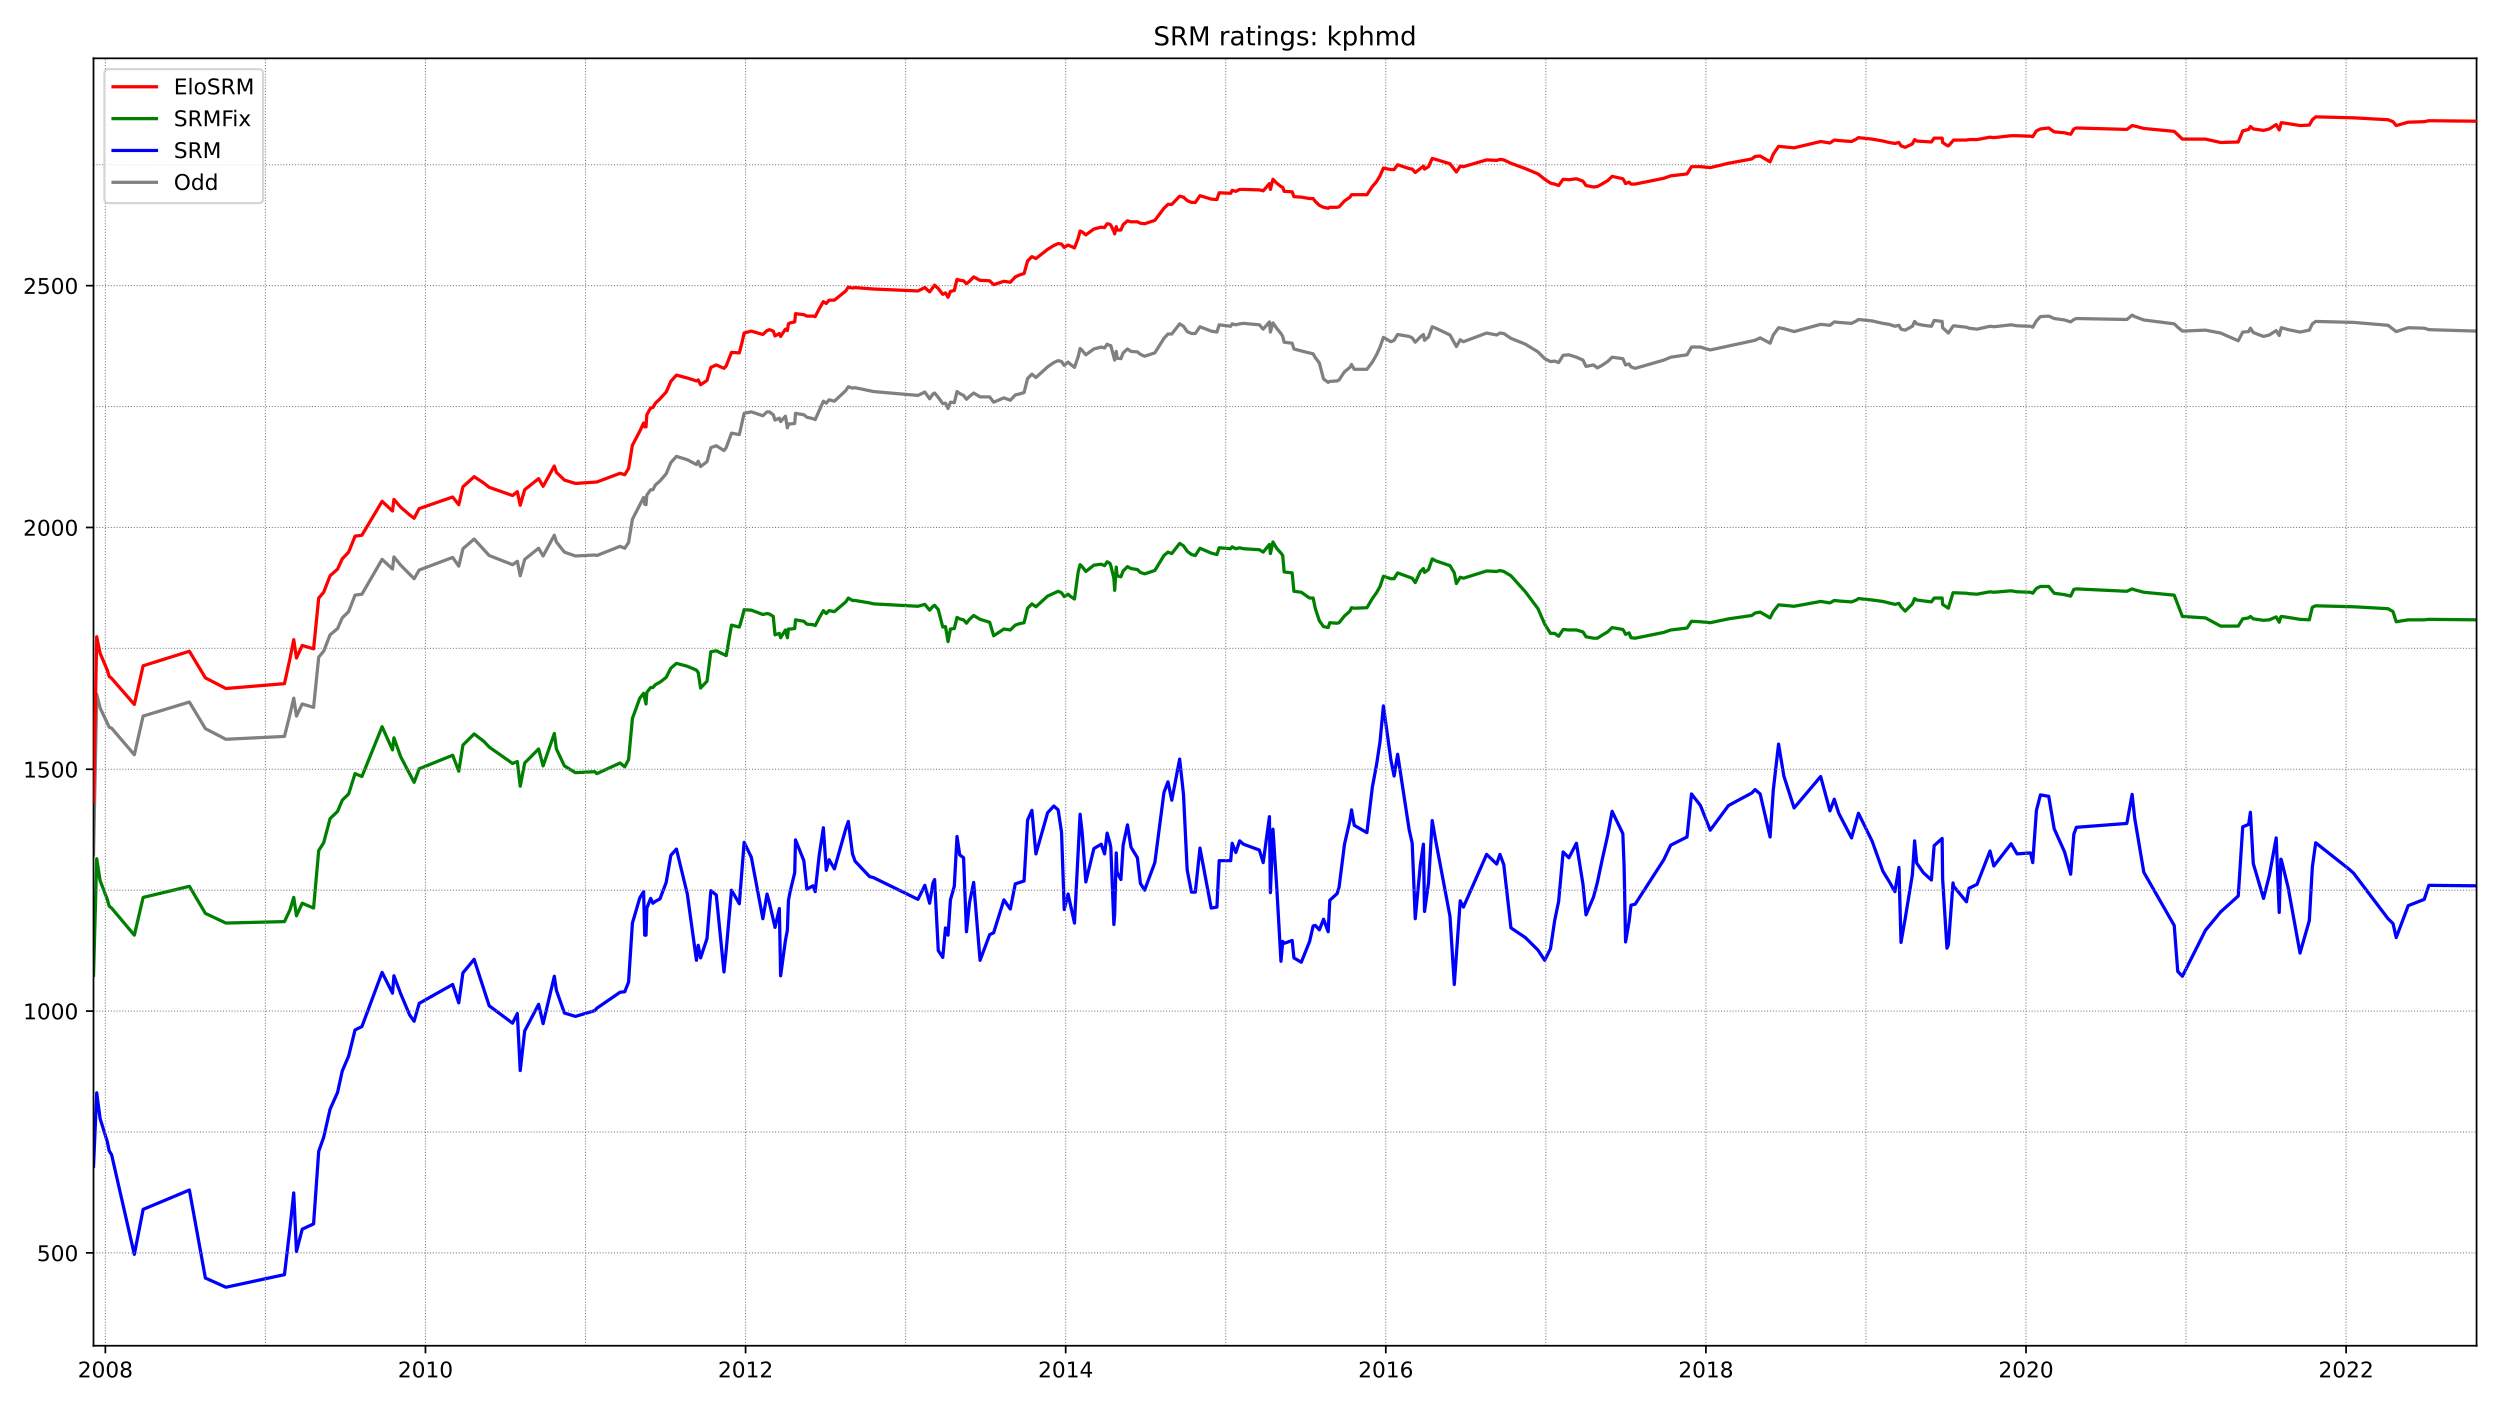 <?xml version="1.0" encoding="utf-8" standalone="no"?>
<!DOCTYPE svg PUBLIC "-//W3C//DTD SVG 1.1//EN"
  "http://www.w3.org/Graphics/SVG/1.1/DTD/svg11.dtd">
<!-- Created with matplotlib (https://matplotlib.org/) -->
<svg height="648pt" version="1.1" viewBox="0 0 1152 648" width="1152pt" xmlns="http://www.w3.org/2000/svg" xmlns:xlink="http://www.w3.org/1999/xlink">
 <defs>
  <style type="text/css">*{stroke-linecap:butt;stroke-linejoin:round;}</style>
 </defs>
 <g id="figure_1">
  <g id="patch_1">
   <path d="M 0 648 
L 1152 648 
L 1152 0 
L 0 0 
z
" style="fill:#ffffff;"/>
  </g>
  <g id="axes_1">
   <g id="patch_2">
    <path d="M 43.09 620.12 
L 1141.2 620.12 
L 1141.2 26.88 
L 43.09 26.88 
z
" style="fill:#ffffff;"/>
   </g>
   <g id="line2d_1">
    <path clip-path="url(#pfe349c08d9)" d="M 43.09 393.922 
L 44.565 319.934 
L 46.114 326.174 
L 50.318 335.088 
L 51.424 335.534 
L 61.897 347.791 
L 65.953 329.963 
L 87.268 323.5 
L 94.643 335.757 
L 104.084 340.66 
L 131.077 339.323 
L 133.585 329.294 
L 135.355 321.717 
L 136.609 329.963 
L 139.264 324.391 
L 144.501 325.951 
L 146.861 302.774 
L 149.147 300.1 
L 152.097 292.523 
L 155.563 289.626 
L 157.702 284.723 
L 160.652 281.826 
L 163.603 274.249 
L 166.774 273.803 
L 176.067 257.758 
L 180.861 262.215 
L 181.525 256.644 
L 184.622 260.432 
L 190.817 266.672 
L 193.178 262.661 
L 208.592 256.866 
L 211.395 260.878 
L 213.312 252.855 
L 218.475 248.398 
L 225.408 255.975 
L 236.176 260.209 
L 238.388 258.649 
L 239.716 265.335 
L 241.781 257.758 
L 248.197 252.632 
L 250.262 256.198 
L 255.425 246.615 
L 256.384 249.735 
L 260.072 254.415 
L 265.161 256.198 
L 274.085 255.752 
L 275.044 255.975 
L 285.738 251.741 
L 287.877 252.632 
L 289.647 249.958 
L 291.417 239.261 
L 296.579 229.232 
L 297.096 232.352 
L 297.686 232.575 
L 298.054 228.118 
L 299.825 225.667 
L 300.857 225.667 
L 302.037 223.438 
L 304.102 221.655 
L 306.979 218.312 
L 309.117 213.187 
L 311.699 210.29 
L 316.714 211.85 
L 320.918 214.078 
L 321.729 212.518 
L 322.836 214.97 
L 325.786 212.741 
L 327.556 206.278 
L 330.063 205.387 
L 333.603 207.615 
L 334.636 206.278 
L 337.07 199.593 
L 340.684 200.261 
L 342.896 190.456 
L 346.215 189.787 
L 351.525 191.57 
L 353.443 189.787 
L 354.549 189.787 
L 356.319 191.124 
L 357.131 193.576 
L 359.122 192.684 
L 359.712 194.244 
L 361.925 191.793 
L 362.81 197.141 
L 363.326 195.358 
L 364.137 195.358 
L 366.202 195.136 
L 366.571 190.456 
L 370.406 191.124 
L 371.808 192.238 
L 374.61 192.907 
L 375.643 193.353 
L 379.404 184.884 
L 380.732 185.776 
L 382.059 184.216 
L 384.493 184.884 
L 389.73 179.981 
L 390.91 178.199 
L 392.827 178.867 
L 394.007 178.644 
L 402.489 180.427 
L 422.992 182.21 
L 426.164 180.65 
L 428.376 183.77 
L 429.925 181.541 
L 430.663 181.096 
L 432.359 183.101 
L 434.424 185.998 
L 435.678 185.776 
L 436.858 188.227 
L 437.964 185.33 
L 439.734 185.553 
L 440.988 180.427 
L 442.242 181.319 
L 444.012 182.21 
L 445.339 183.993 
L 446.741 182.656 
L 448.658 181.096 
L 451.608 182.878 
L 456.034 182.878 
L 457.877 185.33 
L 462.598 183.324 
L 465.548 184.438 
L 467.834 181.987 
L 469.752 181.541 
L 471.891 180.873 
L 473.513 174.41 
L 475.504 172.404 
L 477.348 173.964 
L 482.732 169.061 
L 485.609 167.056 
L 487.6 166.164 
L 489.149 166.61 
L 490.403 168.393 
L 492.173 166.833 
L 493.131 167.724 
L 495.123 169.284 
L 496.819 164.382 
L 497.704 160.593 
L 498.663 161.484 
L 500.359 163.49 
L 504.047 160.816 
L 507.44 159.924 
L 508.988 160.37 
L 510.168 158.587 
L 511.422 159.256 
L 511.865 159.256 
L 513.635 165.942 
L 514.372 161.93 
L 514.741 165.05 
L 516.511 165.273 
L 517.544 162.599 
L 519.535 160.816 
L 521.158 161.93 
L 524.108 162.153 
L 525.509 163.267 
L 527.427 164.159 
L 532.147 162.599 
L 536.351 155.913 
L 538.195 153.907 
L 539.965 153.907 
L 543.579 149.227 
L 545.349 150.342 
L 547.045 152.793 
L 549.036 153.684 
L 550.806 153.684 
L 552.945 150.565 
L 558.108 152.57 
L 560.763 153.016 
L 561.796 149.673 
L 567.106 150.342 
L 567.77 149.227 
L 569.466 149.673 
L 571.236 149.227 
L 573.006 149.005 
L 580.308 149.673 
L 582.078 151.679 
L 584.954 148.336 
L 585.397 153.016 
L 586.577 148.782 
L 588.273 151.233 
L 590.264 153.684 
L 591.076 155.022 
L 591.739 157.696 
L 595.427 158.142 
L 596.238 160.816 
L 599.631 161.707 
L 605.089 163.044 
L 606.121 164.827 
L 607.965 167.279 
L 609.883 174.633 
L 612.021 176.193 
L 612.759 175.747 
L 616.152 175.524 
L 617.037 175.079 
L 619.544 171.29 
L 622.052 169.284 
L 622.789 167.947 
L 624.043 170.176 
L 629.87 170.176 
L 632.377 166.833 
L 634.295 163.49 
L 635.917 159.924 
L 637.466 155.467 
L 640.933 157.473 
L 642.408 156.804 
L 644.03 154.13 
L 649.341 155.022 
L 650.742 155.69 
L 652.143 157.696 
L 654.503 155.244 
L 655.905 154.13 
L 656.421 156.804 
L 658.265 155.244 
L 659.961 150.565 
L 661.584 151.233 
L 668.148 154.353 
L 671.098 159.702 
L 672.868 156.582 
L 674.343 157.473 
L 685.037 153.462 
L 689.683 154.353 
L 691.159 153.462 
L 692.929 153.684 
L 696.248 155.913 
L 702.885 158.587 
L 708.712 162.153 
L 711.809 165.273 
L 714.465 166.61 
L 716.382 166.387 
L 718.226 167.056 
L 720.291 163.713 
L 722.946 163.49 
L 726.413 164.604 
L 729.436 165.942 
L 730.838 168.839 
L 734.304 168.17 
L 736.074 169.507 
L 738.139 168.393 
L 740.794 166.61 
L 742.859 164.604 
L 747.801 165.273 
L 749.055 168.17 
L 750.677 167.724 
L 751.562 169.061 
L 753.48 169.73 
L 766.682 165.942 
L 769.853 164.604 
L 777.376 163.49 
L 779.441 159.924 
L 783.571 159.924 
L 788.07 161.262 
L 808.721 156.804 
L 811.081 155.69 
L 815.654 158.142 
L 817.129 154.353 
L 819.563 151.01 
L 821.997 151.456 
L 826.717 152.793 
L 838.96 149.45 
L 843.237 149.896 
L 845.229 148.336 
L 847.294 148.559 
L 853.194 149.005 
L 855.407 147.89 
L 856.366 147.222 
L 862.708 147.89 
L 867.65 149.005 
L 870.526 149.45 
L 873.181 150.342 
L 875.025 149.896 
L 875.984 151.679 
L 877.901 152.125 
L 881.22 150.342 
L 882.253 148.113 
L 883.212 149.227 
L 886.309 149.896 
L 889.997 150.342 
L 891.251 147.667 
L 894.938 148.113 
L 895.16 151.01 
L 897.815 153.462 
L 899.954 150.342 
L 900.249 150.119 
L 906.149 150.787 
L 907.329 151.233 
L 911.017 151.679 
L 916.991 150.342 
L 918.761 150.565 
L 926.726 149.673 
L 929.455 150.119 
L 935.65 150.342 
L 936.683 150.787 
L 938.379 147.89 
L 940.223 145.885 
L 944.058 145.662 
L 946.566 146.776 
L 951.36 147.445 
L 954.162 148.336 
L 955.637 147.222 
L 956.817 146.776 
L 980.049 147.222 
L 982.483 145.216 
L 983.663 145.885 
L 987.867 147.445 
L 1001.88 149.227 
L 1003.503 150.787 
L 1005.642 152.57 
L 1016.262 152.125 
L 1023.269 153.462 
L 1031.382 157.027 
L 1033.447 153.016 
L 1036.176 152.793 
L 1036.987 151.233 
L 1038.314 153.239 
L 1043.035 155.022 
L 1045.69 154.353 
L 1048.861 152.347 
L 1050.262 154.576 
L 1051.221 151.01 
L 1054.393 151.902 
L 1059.85 153.016 
L 1064.128 152.125 
L 1065.529 149.227 
L 1067.078 148.113 
L 1084.558 148.559 
L 1100.415 149.896 
L 1104.176 152.793 
L 1109.707 151.01 
L 1117.083 151.233 
L 1119.222 151.902 
L 1141.2 152.57 
L 1141.2 152.57 
" style="fill:none;stroke:#808080;stroke-linecap:square;stroke-width:1.5;"/>
   </g>
   <g id="line2d_2">
    <path clip-path="url(#pfe349c08d9)" d="M 43.09 537.441 
L 44.565 503.567 
L 46.114 515.378 
L 49.433 526.075 
L 50.318 530.309 
L 51.424 532.092 
L 61.897 578 
L 65.953 557.275 
L 87.268 548.361 
L 94.643 588.92 
L 104.084 593.155 
L 131.077 587.36 
L 133.585 566.189 
L 135.355 549.698 
L 136.609 576.663 
L 139.264 566.412 
L 144.501 563.961 
L 146.861 530.532 
L 149.147 524.069 
L 152.097 511.144 
L 155.563 503.344 
L 157.702 493.538 
L 160.652 486.63 
L 163.603 474.596 
L 166.774 473.036 
L 176.067 448.076 
L 180.861 457.659 
L 181.525 449.636 
L 184.622 457.882 
L 188.752 467.687 
L 190.817 470.584 
L 193.178 462.339 
L 208.592 453.647 
L 211.395 462.116 
L 213.312 448.299 
L 218.475 442.059 
L 225.408 463.453 
L 236.176 471.476 
L 238.388 467.019 
L 239.716 493.316 
L 241.781 475.041 
L 248.197 462.784 
L 250.262 471.699 
L 255.425 449.859 
L 256.384 456.322 
L 260.072 466.796 
L 265.161 468.356 
L 274.085 465.681 
L 275.044 464.567 
L 285.738 457.213 
L 287.877 456.99 
L 289.647 452.533 
L 291.417 425.345 
L 294.809 413.756 
L 296.579 410.859 
L 297.096 430.916 
L 297.686 430.916 
L 298.054 418.436 
L 299.825 413.979 
L 300.857 416.208 
L 302.037 415.316 
L 304.102 414.202 
L 306.979 406.625 
L 309.117 394.145 
L 311.699 391.248 
L 316.714 411.973 
L 320.918 442.505 
L 321.729 435.596 
L 322.836 441.39 
L 325.786 432.476 
L 327.556 410.413 
L 330.063 412.419 
L 333.603 447.853 
L 334.636 437.825 
L 337.07 410.191 
L 340.684 416.431 
L 342.896 388.128 
L 346.215 395.036 
L 351.525 423.339 
L 353.443 411.973 
L 354.549 415.985 
L 357.131 427.35 
L 359.122 418.659 
L 359.712 449.636 
L 361.925 433.368 
L 362.81 428.688 
L 363.326 414.871 
L 364.137 410.636 
L 366.202 402.168 
L 366.571 387.014 
L 370.406 396.596 
L 371.808 409.745 
L 374.61 408.185 
L 375.643 410.859 
L 377.487 394.145 
L 379.404 381.442 
L 380.732 401.054 
L 382.059 396.151 
L 384.493 400.385 
L 389.73 381.888 
L 390.91 378.545 
L 392.827 393.476 
L 394.007 396.819 
L 400.719 403.951 
L 402.489 404.396 
L 422.992 414.425 
L 426.164 407.962 
L 428.376 416.208 
L 429.925 406.848 
L 430.663 405.288 
L 432.359 438.047 
L 434.424 441.167 
L 435.678 427.573 
L 436.858 430.916 
L 437.964 414.648 
L 439.734 408.408 
L 440.988 385.454 
L 442.242 393.922 
L 444.012 395.259 
L 445.339 429.356 
L 446.741 415.985 
L 448.658 406.625 
L 451.608 442.505 
L 456.034 430.693 
L 457.877 429.802 
L 462.598 414.648 
L 465.548 418.882 
L 467.834 407.293 
L 471.891 405.956 
L 473.513 377.877 
L 475.504 373.42 
L 477.348 393.476 
L 482.732 374.534 
L 485.609 371.414 
L 487.6 373.197 
L 489.149 383.448 
L 490.403 419.105 
L 492.173 411.973 
L 495.123 425.345 
L 497.704 375.202 
L 498.663 383.671 
L 500.359 406.402 
L 504.047 391.025 
L 507.44 389.019 
L 508.988 393.476 
L 510.168 383.894 
L 511.422 388.351 
L 511.865 390.579 
L 513.266 426.013 
L 513.635 421.556 
L 514.372 393.031 
L 514.741 401.945 
L 516.511 405.288 
L 517.544 389.465 
L 519.535 380.105 
L 521.158 390.356 
L 524.108 395.259 
L 525.509 407.071 
L 527.427 410.191 
L 532.147 397.488 
L 536.351 365.174 
L 538.195 360.271 
L 539.965 368.74 
L 543.579 349.797 
L 545.349 366.065 
L 547.045 400.831 
L 549.036 411.082 
L 550.806 411.082 
L 552.945 390.802 
L 558.108 418.436 
L 560.763 417.991 
L 561.796 396.596 
L 567.106 396.596 
L 567.77 388.574 
L 569.466 392.808 
L 571.236 387.459 
L 573.006 389.019 
L 580.308 391.694 
L 582.078 397.488 
L 584.954 376.317 
L 585.397 411.305 
L 586.577 382.111 
L 588.273 407.962 
L 590.264 442.95 
L 591.076 433.813 
L 591.739 434.705 
L 595.427 433.368 
L 596.238 441.39 
L 599.631 443.396 
L 603.466 433.813 
L 605.089 426.682 
L 606.121 426.459 
L 607.965 428.465 
L 609.883 423.562 
L 612.021 429.356 
L 612.759 414.871 
L 616.152 411.751 
L 617.037 408.853 
L 619.544 389.019 
L 622.052 378.099 
L 622.789 373.197 
L 624.043 380.328 
L 629.87 383.671 
L 632.377 362.722 
L 634.295 352.471 
L 635.917 341.774 
L 637.466 325.283 
L 640.933 350.243 
L 642.408 357.597 
L 644.03 347.568 
L 649.341 382.334 
L 650.742 388.574 
L 652.143 423.339 
L 654.503 398.379 
L 655.905 389.019 
L 656.421 419.996 
L 658.265 406.848 
L 659.961 378.099 
L 661.584 387.459 
L 668.148 422.225 
L 670.139 453.647 
L 672.868 415.093 
L 674.343 417.991 
L 685.037 393.699 
L 689.683 398.156 
L 691.159 393.699 
L 692.929 398.379 
L 696.248 427.573 
L 702.885 432.03 
L 708.712 437.825 
L 711.809 442.505 
L 714.465 437.156 
L 716.382 424.23 
L 718.226 415.316 
L 720.291 392.585 
L 722.946 395.259 
L 726.413 388.574 
L 729.436 407.516 
L 730.838 421.556 
L 734.304 413.311 
L 736.074 406.625 
L 738.139 396.819 
L 740.794 385.008 
L 742.859 373.865 
L 747.801 384.117 
L 748.391 399.494 
L 749.055 434.036 
L 750.677 424.676 
L 751.562 417.099 
L 753.48 416.653 
L 766.682 396.151 
L 769.853 389.465 
L 777.376 385.677 
L 779.441 365.842 
L 783.571 371.191 
L 788.07 382.557 
L 796.478 371.191 
L 807.246 365.397 
L 808.721 363.837 
L 811.081 365.842 
L 815.654 385.677 
L 817.129 364.06 
L 819.563 342.888 
L 821.997 357.597 
L 826.717 372.305 
L 838.96 357.82 
L 843.237 373.642 
L 845.229 368.294 
L 847.294 374.757 
L 853.194 386.122 
L 856.366 374.757 
L 862.708 387.682 
L 867.65 401.499 
L 870.526 406.179 
L 873.181 410.859 
L 875.025 399.716 
L 875.984 434.259 
L 877.901 423.339 
L 881.22 403.059 
L 882.253 387.459 
L 883.212 397.711 
L 886.309 402.168 
L 889.997 405.511 
L 891.251 389.688 
L 894.938 386.345 
L 895.16 404.842 
L 897.151 436.933 
L 897.815 435.373 
L 899.954 406.848 
L 900.249 408.408 
L 906.149 415.539 
L 907.329 409.299 
L 911.017 407.516 
L 916.991 392.139 
L 918.761 399.048 
L 926.726 388.797 
L 929.455 393.476 
L 935.65 393.031 
L 936.683 397.488 
L 938.379 373.42 
L 940.223 366.288 
L 944.058 366.957 
L 946.566 381.888 
L 951.36 392.585 
L 954.162 402.836 
L 955.637 384.339 
L 956.817 381.219 
L 980.049 379.437 
L 982.483 366.065 
L 983.663 376.985 
L 987.867 401.945 
L 1001.88 426.459 
L 1003.503 447.63 
L 1005.642 449.859 
L 1016.262 428.688 
L 1023.269 420.219 
L 1031.382 412.865 
L 1033.447 380.997 
L 1036.176 379.882 
L 1036.987 374.311 
L 1038.314 397.934 
L 1043.035 413.979 
L 1045.69 403.505 
L 1048.861 386.122 
L 1050.262 420.442 
L 1051 395.928 
L 1051.221 396.151 
L 1054.393 409.076 
L 1059.85 439.162 
L 1064.128 424.23 
L 1065.529 399.494 
L 1067.078 388.351 
L 1082.566 400.608 
L 1084.558 402.391 
L 1100.415 423.339 
L 1102.701 425.568 
L 1104.176 432.03 
L 1109.707 417.322 
L 1117.083 414.425 
L 1119.222 407.962 
L 1141.2 408.185 
L 1141.2 408.185 
" style="fill:none;stroke:#0000ff;stroke-linecap:square;stroke-width:1.5;"/>
   </g>
   <g id="matplotlib.axis_1">
    <g id="xtick_1">
     <g id="line2d_3">
      <defs>
       <path d="M 0 0 
L 0 3.5 
" id="mc35a6af19e" style="stroke:#000000;stroke-width:0.8;"/>
      </defs>
      <g>
       <use style="stroke:#000000;stroke-width:0.8;" x="48.548" xlink:href="#mc35a6af19e" y="620.12"/>
      </g>
     </g>
     <g id="text_1">
      <!-- 2008 -->
      <g transform="translate(35.823 634.718)scale(0.1 -0.1)">
       <defs>
        <path d="M 19.188 8.297 
L 53.609 8.297 
L 53.609 0 
L 7.328 0 
L 7.328 8.297 
Q 12.938 14.109 22.625 23.891 
Q 32.328 33.688 34.812 36.531 
Q 39.547 41.844 41.422 45.531 
Q 43.312 49.219 43.312 52.781 
Q 43.312 58.594 39.234 62.25 
Q 35.156 65.922 28.609 65.922 
Q 23.969 65.922 18.812 64.312 
Q 13.672 62.703 7.812 59.422 
L 7.812 69.391 
Q 13.766 71.781 18.938 73 
Q 24.125 74.219 28.422 74.219 
Q 39.75 74.219 46.484 68.547 
Q 53.219 62.891 53.219 53.422 
Q 53.219 48.922 51.531 44.891 
Q 49.859 40.875 45.406 35.406 
Q 44.188 33.984 37.641 27.219 
Q 31.109 20.453 19.188 8.297 
z
" id="DejaVuSans-50"/>
        <path d="M 31.781 66.406 
Q 24.172 66.406 20.328 58.906 
Q 16.5 51.422 16.5 36.375 
Q 16.5 21.391 20.328 13.891 
Q 24.172 6.391 31.781 6.391 
Q 39.453 6.391 43.281 13.891 
Q 47.125 21.391 47.125 36.375 
Q 47.125 51.422 43.281 58.906 
Q 39.453 66.406 31.781 66.406 
z
M 31.781 74.219 
Q 44.047 74.219 50.516 64.516 
Q 56.984 54.828 56.984 36.375 
Q 56.984 17.969 50.516 8.266 
Q 44.047 -1.422 31.781 -1.422 
Q 19.531 -1.422 13.062 8.266 
Q 6.594 17.969 6.594 36.375 
Q 6.594 54.828 13.062 64.516 
Q 19.531 74.219 31.781 74.219 
z
" id="DejaVuSans-48"/>
        <path d="M 31.781 34.625 
Q 24.75 34.625 20.719 30.859 
Q 16.703 27.094 16.703 20.516 
Q 16.703 13.922 20.719 10.156 
Q 24.75 6.391 31.781 6.391 
Q 38.812 6.391 42.859 10.172 
Q 46.922 13.969 46.922 20.516 
Q 46.922 27.094 42.891 30.859 
Q 38.875 34.625 31.781 34.625 
z
M 21.922 38.812 
Q 15.578 40.375 12.031 44.719 
Q 8.5 49.078 8.5 55.328 
Q 8.5 64.062 14.719 69.141 
Q 20.953 74.219 31.781 74.219 
Q 42.672 74.219 48.875 69.141 
Q 55.078 64.062 55.078 55.328 
Q 55.078 49.078 51.531 44.719 
Q 48 40.375 41.703 38.812 
Q 48.828 37.156 52.797 32.312 
Q 56.781 27.484 56.781 20.516 
Q 56.781 9.906 50.312 4.234 
Q 43.844 -1.422 31.781 -1.422 
Q 19.734 -1.422 13.25 4.234 
Q 6.781 9.906 6.781 20.516 
Q 6.781 27.484 10.781 32.312 
Q 14.797 37.156 21.922 38.812 
z
M 18.312 54.391 
Q 18.312 48.734 21.844 45.562 
Q 25.391 42.391 31.781 42.391 
Q 38.141 42.391 41.719 45.562 
Q 45.312 48.734 45.312 54.391 
Q 45.312 60.062 41.719 63.234 
Q 38.141 66.406 31.781 66.406 
Q 25.391 66.406 21.844 63.234 
Q 18.312 60.062 18.312 54.391 
z
" id="DejaVuSans-56"/>
       </defs>
       <use xlink:href="#DejaVuSans-50"/>
       <use x="63.623" xlink:href="#DejaVuSans-48"/>
       <use x="127.246" xlink:href="#DejaVuSans-48"/>
       <use x="190.869" xlink:href="#DejaVuSans-56"/>
      </g>
     </g>
    </g>
    <g id="xtick_2">
     <g id="line2d_4">
      <g>
       <use style="stroke:#000000;stroke-width:0.8;" x="196.054" xlink:href="#mc35a6af19e" y="620.12"/>
      </g>
     </g>
     <g id="text_2">
      <!-- 2010 -->
      <g transform="translate(183.329 634.718)scale(0.1 -0.1)">
       <defs>
        <path d="M 12.406 8.297 
L 28.516 8.297 
L 28.516 63.922 
L 10.984 60.406 
L 10.984 69.391 
L 28.422 72.906 
L 38.281 72.906 
L 38.281 8.297 
L 54.391 8.297 
L 54.391 0 
L 12.406 0 
z
" id="DejaVuSans-49"/>
       </defs>
       <use xlink:href="#DejaVuSans-50"/>
       <use x="63.623" xlink:href="#DejaVuSans-48"/>
       <use x="127.246" xlink:href="#DejaVuSans-49"/>
       <use x="190.869" xlink:href="#DejaVuSans-48"/>
      </g>
     </g>
    </g>
    <g id="xtick_3">
     <g id="line2d_5">
      <g>
       <use style="stroke:#000000;stroke-width:0.8;" x="343.56" xlink:href="#mc35a6af19e" y="620.12"/>
      </g>
     </g>
     <g id="text_3">
      <!-- 2012 -->
      <g transform="translate(330.835 634.718)scale(0.1 -0.1)">
       <use xlink:href="#DejaVuSans-50"/>
       <use x="63.623" xlink:href="#DejaVuSans-48"/>
       <use x="127.246" xlink:href="#DejaVuSans-49"/>
       <use x="190.869" xlink:href="#DejaVuSans-50"/>
      </g>
     </g>
    </g>
    <g id="xtick_4">
     <g id="line2d_6">
      <g>
       <use style="stroke:#000000;stroke-width:0.8;" x="491.066" xlink:href="#mc35a6af19e" y="620.12"/>
      </g>
     </g>
     <g id="text_4">
      <!-- 2014 -->
      <g transform="translate(478.341 634.718)scale(0.1 -0.1)">
       <defs>
        <path d="M 37.797 64.312 
L 12.891 25.391 
L 37.797 25.391 
z
M 35.203 72.906 
L 47.609 72.906 
L 47.609 25.391 
L 58.016 25.391 
L 58.016 17.188 
L 47.609 17.188 
L 47.609 0 
L 37.797 0 
L 37.797 17.188 
L 4.891 17.188 
L 4.891 26.703 
z
" id="DejaVuSans-52"/>
       </defs>
       <use xlink:href="#DejaVuSans-50"/>
       <use x="63.623" xlink:href="#DejaVuSans-48"/>
       <use x="127.246" xlink:href="#DejaVuSans-49"/>
       <use x="190.869" xlink:href="#DejaVuSans-52"/>
      </g>
     </g>
    </g>
    <g id="xtick_5">
     <g id="line2d_7">
      <g>
       <use style="stroke:#000000;stroke-width:0.8;" x="638.573" xlink:href="#mc35a6af19e" y="620.12"/>
      </g>
     </g>
     <g id="text_5">
      <!-- 2016 -->
      <g transform="translate(625.848 634.718)scale(0.1 -0.1)">
       <defs>
        <path d="M 33.016 40.375 
Q 26.375 40.375 22.484 35.828 
Q 18.609 31.297 18.609 23.391 
Q 18.609 15.531 22.484 10.953 
Q 26.375 6.391 33.016 6.391 
Q 39.656 6.391 43.531 10.953 
Q 47.406 15.531 47.406 23.391 
Q 47.406 31.297 43.531 35.828 
Q 39.656 40.375 33.016 40.375 
z
M 52.594 71.297 
L 52.594 62.312 
Q 48.875 64.062 45.094 64.984 
Q 41.312 65.922 37.594 65.922 
Q 27.828 65.922 22.672 59.328 
Q 17.531 52.734 16.797 39.406 
Q 19.672 43.656 24.016 45.922 
Q 28.375 48.188 33.594 48.188 
Q 44.578 48.188 50.953 41.516 
Q 57.328 34.859 57.328 23.391 
Q 57.328 12.156 50.688 5.359 
Q 44.047 -1.422 33.016 -1.422 
Q 20.359 -1.422 13.672 8.266 
Q 6.984 17.969 6.984 36.375 
Q 6.984 53.656 15.188 63.938 
Q 23.391 74.219 37.203 74.219 
Q 40.922 74.219 44.703 73.484 
Q 48.484 72.75 52.594 71.297 
z
" id="DejaVuSans-54"/>
       </defs>
       <use xlink:href="#DejaVuSans-50"/>
       <use x="63.623" xlink:href="#DejaVuSans-48"/>
       <use x="127.246" xlink:href="#DejaVuSans-49"/>
       <use x="190.869" xlink:href="#DejaVuSans-54"/>
      </g>
     </g>
    </g>
    <g id="xtick_6">
     <g id="line2d_8">
      <g>
       <use style="stroke:#000000;stroke-width:0.8;" x="786.079" xlink:href="#mc35a6af19e" y="620.12"/>
      </g>
     </g>
     <g id="text_6">
      <!-- 2018 -->
      <g transform="translate(773.354 634.718)scale(0.1 -0.1)">
       <use xlink:href="#DejaVuSans-50"/>
       <use x="63.623" xlink:href="#DejaVuSans-48"/>
       <use x="127.246" xlink:href="#DejaVuSans-49"/>
       <use x="190.869" xlink:href="#DejaVuSans-56"/>
      </g>
     </g>
    </g>
    <g id="xtick_7">
     <g id="line2d_9">
      <g>
       <use style="stroke:#000000;stroke-width:0.8;" x="933.585" xlink:href="#mc35a6af19e" y="620.12"/>
      </g>
     </g>
     <g id="text_7">
      <!-- 2020 -->
      <g transform="translate(920.86 634.718)scale(0.1 -0.1)">
       <use xlink:href="#DejaVuSans-50"/>
       <use x="63.623" xlink:href="#DejaVuSans-48"/>
       <use x="127.246" xlink:href="#DejaVuSans-50"/>
       <use x="190.869" xlink:href="#DejaVuSans-48"/>
      </g>
     </g>
    </g>
    <g id="xtick_8">
     <g id="line2d_10">
      <g>
       <use style="stroke:#000000;stroke-width:0.8;" x="1081.091" xlink:href="#mc35a6af19e" y="620.12"/>
      </g>
     </g>
     <g id="text_8">
      <!-- 2022 -->
      <g transform="translate(1068.366 634.718)scale(0.1 -0.1)">
       <use xlink:href="#DejaVuSans-50"/>
       <use x="63.623" xlink:href="#DejaVuSans-48"/>
       <use x="127.246" xlink:href="#DejaVuSans-50"/>
       <use x="190.869" xlink:href="#DejaVuSans-50"/>
      </g>
     </g>
    </g>
   </g>
   <g id="matplotlib.axis_2">
    <g id="ytick_1">
     <g id="line2d_11">
      <defs>
       <path d="M 0 0 
L -3.5 0 
" id="m06a02ba611" style="stroke:#000000;stroke-width:0.8;"/>
      </defs>
      <g>
       <use style="stroke:#000000;stroke-width:0.8;" x="43.09" xlink:href="#m06a02ba611" y="577.332"/>
      </g>
     </g>
     <g id="text_9">
      <!-- 500 -->
      <g transform="translate(17.003 581.131)scale(0.1 -0.1)">
       <defs>
        <path d="M 10.797 72.906 
L 49.516 72.906 
L 49.516 64.594 
L 19.828 64.594 
L 19.828 46.734 
Q 21.969 47.469 24.109 47.828 
Q 26.266 48.188 28.422 48.188 
Q 40.625 48.188 47.75 41.5 
Q 54.891 34.812 54.891 23.391 
Q 54.891 11.625 47.562 5.094 
Q 40.234 -1.422 26.906 -1.422 
Q 22.312 -1.422 17.547 -0.641 
Q 12.797 0.141 7.719 1.703 
L 7.719 11.625 
Q 12.109 9.234 16.797 8.062 
Q 21.484 6.891 26.703 6.891 
Q 35.156 6.891 40.078 11.328 
Q 45.016 15.766 45.016 23.391 
Q 45.016 31 40.078 35.438 
Q 35.156 39.891 26.703 39.891 
Q 22.75 39.891 18.812 39.016 
Q 14.891 38.141 10.797 36.281 
z
" id="DejaVuSans-53"/>
       </defs>
       <use xlink:href="#DejaVuSans-53"/>
       <use x="63.623" xlink:href="#DejaVuSans-48"/>
       <use x="127.246" xlink:href="#DejaVuSans-48"/>
      </g>
     </g>
    </g>
    <g id="ytick_2">
     <g id="line2d_12">
      <g>
       <use style="stroke:#000000;stroke-width:0.8;" x="43.09" xlink:href="#m06a02ba611" y="465.904"/>
      </g>
     </g>
     <g id="text_10">
      <!-- 1000 -->
      <g transform="translate(10.64 469.704)scale(0.1 -0.1)">
       <use xlink:href="#DejaVuSans-49"/>
       <use x="63.623" xlink:href="#DejaVuSans-48"/>
       <use x="127.246" xlink:href="#DejaVuSans-48"/>
       <use x="190.869" xlink:href="#DejaVuSans-48"/>
      </g>
     </g>
    </g>
    <g id="ytick_3">
     <g id="line2d_13">
      <g>
       <use style="stroke:#000000;stroke-width:0.8;" x="43.09" xlink:href="#m06a02ba611" y="354.477"/>
      </g>
     </g>
     <g id="text_11">
      <!-- 1500 -->
      <g transform="translate(10.64 358.276)scale(0.1 -0.1)">
       <use xlink:href="#DejaVuSans-49"/>
       <use x="63.623" xlink:href="#DejaVuSans-53"/>
       <use x="127.246" xlink:href="#DejaVuSans-48"/>
       <use x="190.869" xlink:href="#DejaVuSans-48"/>
      </g>
     </g>
    </g>
    <g id="ytick_4">
     <g id="line2d_14">
      <g>
       <use style="stroke:#000000;stroke-width:0.8;" x="43.09" xlink:href="#m06a02ba611" y="243.049"/>
      </g>
     </g>
     <g id="text_12">
      <!-- 2000 -->
      <g transform="translate(10.64 246.849)scale(0.1 -0.1)">
       <use xlink:href="#DejaVuSans-50"/>
       <use x="63.623" xlink:href="#DejaVuSans-48"/>
       <use x="127.246" xlink:href="#DejaVuSans-48"/>
       <use x="190.869" xlink:href="#DejaVuSans-48"/>
      </g>
     </g>
    </g>
    <g id="ytick_5">
     <g id="line2d_15">
      <g>
       <use style="stroke:#000000;stroke-width:0.8;" x="43.09" xlink:href="#m06a02ba611" y="131.622"/>
      </g>
     </g>
     <g id="text_13">
      <!-- 2500 -->
      <g transform="translate(10.64 135.421)scale(0.1 -0.1)">
       <use xlink:href="#DejaVuSans-50"/>
       <use x="63.623" xlink:href="#DejaVuSans-53"/>
       <use x="127.246" xlink:href="#DejaVuSans-48"/>
       <use x="190.869" xlink:href="#DejaVuSans-48"/>
      </g>
     </g>
    </g>
   </g>
   <g id="line2d_16">
    <path clip-path="url(#pfe349c08d9)" d="M 43.09 449.413 
L 44.565 395.705 
L 46.114 405.733 
L 49.433 414.425 
L 50.318 417.545 
L 51.424 418.436 
L 61.897 430.916 
L 65.953 413.533 
L 87.268 408.408 
L 94.643 420.888 
L 104.084 425.345 
L 131.077 424.676 
L 133.585 419.328 
L 135.355 413.533 
L 136.609 422.002 
L 139.264 416.208 
L 144.501 418.436 
L 146.861 391.916 
L 149.147 388.351 
L 152.097 377.208 
L 155.563 373.865 
L 157.702 368.74 
L 160.652 365.842 
L 163.603 356.483 
L 166.774 357.82 
L 176.067 334.866 
L 180.861 345.563 
L 181.525 339.991 
L 184.622 348.683 
L 190.817 360.494 
L 193.178 354.254 
L 208.592 348.014 
L 211.395 355.368 
L 213.312 343.334 
L 218.475 338.208 
L 222.9 341.551 
L 225.408 344.226 
L 236.176 351.803 
L 238.388 350.911 
L 239.716 362.277 
L 241.781 351.58 
L 248.197 345.117 
L 250.262 352.917 
L 255.425 337.986 
L 256.384 345.117 
L 260.072 352.917 
L 265.161 356.037 
L 274.085 355.591 
L 275.044 356.483 
L 285.738 351.58 
L 287.877 353.363 
L 289.647 350.02 
L 291.417 331.077 
L 294.809 321.717 
L 296.579 319.489 
L 297.686 324.391 
L 298.054 319.043 
L 299.825 316.814 
L 300.857 316.814 
L 302.037 315.477 
L 304.102 314.363 
L 306.979 312.134 
L 309.117 307.9 
L 311.699 305.672 
L 316.714 307.009 
L 320.918 308.792 
L 321.729 309.906 
L 322.836 317.037 
L 325.786 313.917 
L 327.556 300.323 
L 330.063 299.877 
L 334.636 302.106 
L 337.07 288.066 
L 340.684 288.957 
L 341.938 284.723 
L 342.896 280.935 
L 346.215 281.158 
L 351.525 283.163 
L 353.443 282.718 
L 354.549 282.94 
L 356.319 284.055 
L 357.131 292.523 
L 359.122 291.855 
L 359.712 293.86 
L 361.925 290.295 
L 362.81 293.86 
L 363.326 289.849 
L 364.137 289.849 
L 366.202 289.626 
L 366.571 285.615 
L 370.406 286.283 
L 371.808 287.62 
L 374.61 287.843 
L 375.643 288.289 
L 377.487 284.723 
L 379.404 281.38 
L 380.732 282.718 
L 382.059 281.38 
L 384.493 281.826 
L 389.73 277.369 
L 390.91 275.586 
L 392.827 276.7 
L 394.007 276.7 
L 400.719 277.815 
L 402.489 278.26 
L 422.992 279.375 
L 426.164 278.483 
L 428.376 281.158 
L 429.925 279.375 
L 430.663 278.929 
L 432.359 280.935 
L 434.424 288.957 
L 435.678 288.735 
L 436.858 295.643 
L 437.964 289.849 
L 439.734 289.626 
L 440.988 284.5 
L 442.242 285.169 
L 444.012 285.615 
L 445.339 287.175 
L 446.741 285.392 
L 448.658 283.609 
L 451.608 285.392 
L 456.034 286.729 
L 457.877 292.969 
L 462.598 289.849 
L 465.548 290.295 
L 467.834 288.066 
L 469.752 287.397 
L 471.891 286.952 
L 473.513 280.266 
L 475.504 278.26 
L 477.348 279.598 
L 482.732 274.695 
L 487.6 272.466 
L 489.149 273.135 
L 490.403 274.918 
L 492.173 273.803 
L 493.131 274.695 
L 495.123 276.032 
L 496.819 263.552 
L 497.704 260.209 
L 498.663 261.101 
L 500.359 263.329 
L 504.047 260.432 
L 507.44 259.986 
L 508.988 260.655 
L 510.168 258.872 
L 511.422 259.541 
L 511.865 260.655 
L 513.266 266.449 
L 513.635 272.02 
L 514.372 261.323 
L 514.741 265.335 
L 516.511 265.781 
L 517.544 263.106 
L 519.535 261.101 
L 521.158 261.992 
L 524.108 262.438 
L 525.509 263.775 
L 527.427 264.443 
L 532.147 262.883 
L 536.351 255.975 
L 538.195 254.415 
L 539.965 255.084 
L 543.579 250.404 
L 545.349 251.518 
L 547.045 253.969 
L 549.036 255.529 
L 550.806 255.975 
L 552.945 252.632 
L 558.108 254.861 
L 560.763 255.529 
L 561.796 252.409 
L 567.106 252.855 
L 567.77 251.964 
L 569.466 252.855 
L 571.236 252.409 
L 573.006 252.855 
L 580.308 253.301 
L 582.078 254.415 
L 584.954 250.849 
L 585.397 255.084 
L 586.577 249.735 
L 588.273 252.632 
L 590.264 254.861 
L 591.076 255.975 
L 591.739 263.552 
L 595.427 263.998 
L 596.238 272.466 
L 599.631 272.912 
L 603.466 275.586 
L 605.089 275.586 
L 606.121 280.489 
L 607.965 286.06 
L 609.883 288.735 
L 612.021 289.18 
L 612.759 286.952 
L 616.152 287.175 
L 617.037 286.952 
L 619.544 283.832 
L 622.052 281.603 
L 622.789 280.043 
L 624.043 280.266 
L 629.87 280.043 
L 632.377 275.809 
L 634.295 273.135 
L 635.917 270.238 
L 637.466 265.558 
L 640.933 266.672 
L 642.408 266.672 
L 644.03 263.998 
L 650.742 266.449 
L 652.143 268.455 
L 654.503 263.329 
L 655.905 261.992 
L 656.421 263.775 
L 658.265 262.438 
L 659.961 257.535 
L 661.584 258.426 
L 668.148 260.655 
L 670.139 263.998 
L 671.098 268.901 
L 672.868 266.003 
L 674.343 266.449 
L 685.037 263.106 
L 689.683 263.329 
L 691.159 262.883 
L 692.929 263.329 
L 696.248 265.335 
L 702.885 272.689 
L 708.712 280.489 
L 711.809 287.62 
L 714.465 291.855 
L 716.382 291.855 
L 718.226 293.192 
L 720.291 290.072 
L 722.946 290.295 
L 726.413 290.295 
L 729.436 291.186 
L 730.838 293.415 
L 734.304 294.083 
L 736.074 294.083 
L 738.139 292.746 
L 740.794 291.186 
L 742.859 289.18 
L 747.801 290.072 
L 748.391 290.963 
L 749.055 292.3 
L 750.677 291.632 
L 751.562 293.86 
L 753.48 294.083 
L 766.682 291.409 
L 769.853 290.295 
L 777.376 289.403 
L 779.441 286.283 
L 783.571 286.506 
L 788.07 286.952 
L 796.478 285.169 
L 807.246 283.609 
L 808.721 282.495 
L 811.081 282.049 
L 815.654 284.723 
L 817.129 281.826 
L 819.563 278.706 
L 826.717 279.375 
L 838.96 277.146 
L 843.237 277.815 
L 845.229 276.7 
L 847.294 276.923 
L 853.194 277.369 
L 855.407 276.478 
L 856.366 275.809 
L 862.708 276.478 
L 867.65 277.146 
L 873.181 278.483 
L 875.025 278.038 
L 875.984 279.598 
L 877.901 281.603 
L 881.22 278.26 
L 882.253 275.809 
L 883.212 276.478 
L 889.997 277.369 
L 891.251 275.586 
L 894.938 275.586 
L 895.16 278.483 
L 897.815 280.266 
L 899.954 273.135 
L 900.249 273.135 
L 906.149 273.358 
L 907.329 273.58 
L 911.017 273.803 
L 916.991 272.689 
L 918.761 272.912 
L 926.726 272.243 
L 929.455 272.689 
L 935.65 272.912 
L 936.683 273.358 
L 938.379 271.129 
L 940.223 270.238 
L 944.058 270.238 
L 946.566 273.358 
L 951.36 274.026 
L 954.162 274.695 
L 955.637 271.575 
L 956.817 271.352 
L 980.049 272.466 
L 982.483 271.352 
L 983.663 271.798 
L 987.867 272.912 
L 1001.88 274.249 
L 1005.642 284.055 
L 1016.262 284.723 
L 1023.269 288.512 
L 1031.382 288.512 
L 1033.447 285.169 
L 1036.176 284.723 
L 1036.987 284.055 
L 1038.314 285.169 
L 1043.035 285.838 
L 1045.69 285.615 
L 1048.861 284.278 
L 1050.262 286.729 
L 1051 284.278 
L 1051.221 284.055 
L 1054.393 284.5 
L 1059.85 285.392 
L 1064.128 285.615 
L 1065.529 279.82 
L 1067.078 279.152 
L 1084.558 279.598 
L 1100.415 280.489 
L 1102.701 281.826 
L 1104.176 286.506 
L 1109.707 285.615 
L 1117.083 285.615 
L 1119.222 285.392 
L 1141.2 285.615 
L 1141.2 285.615 
" style="fill:none;stroke:#008000;stroke-linecap:square;stroke-width:1.5;"/>
   </g>
   <g id="line2d_17">
    <path clip-path="url(#pfe349c08d9)" d="M 43.09 577.332 
L 1141.2 577.332 
" style="fill:none;stroke:#808080;stroke-dasharray:0.5,0.825;stroke-dashoffset:0;stroke-width:0.5;"/>
   </g>
   <g id="line2d_18">
    <path clip-path="url(#pfe349c08d9)" d="M 43.09 521.618 
L 1141.2 521.618 
" style="fill:none;stroke:#808080;stroke-dasharray:0.5,0.825;stroke-dashoffset:0;stroke-width:0.5;"/>
   </g>
   <g id="line2d_19">
    <path clip-path="url(#pfe349c08d9)" d="M 43.09 465.904 
L 1141.2 465.904 
" style="fill:none;stroke:#808080;stroke-dasharray:0.5,0.825;stroke-dashoffset:0;stroke-width:0.5;"/>
   </g>
   <g id="line2d_20">
    <path clip-path="url(#pfe349c08d9)" d="M 43.09 410.191 
L 1141.2 410.191 
" style="fill:none;stroke:#808080;stroke-dasharray:0.5,0.825;stroke-dashoffset:0;stroke-width:0.5;"/>
   </g>
   <g id="line2d_21">
    <path clip-path="url(#pfe349c08d9)" d="M 43.09 354.477 
L 1141.2 354.477 
" style="fill:none;stroke:#808080;stroke-dasharray:0.5,0.825;stroke-dashoffset:0;stroke-width:0.5;"/>
   </g>
   <g id="line2d_22">
    <path clip-path="url(#pfe349c08d9)" d="M 43.09 298.763 
L 1141.2 298.763 
" style="fill:none;stroke:#808080;stroke-dasharray:0.5,0.825;stroke-dashoffset:0;stroke-width:0.5;"/>
   </g>
   <g id="line2d_23">
    <path clip-path="url(#pfe349c08d9)" d="M 43.09 243.049 
L 1141.2 243.049 
" style="fill:none;stroke:#808080;stroke-dasharray:0.5,0.825;stroke-dashoffset:0;stroke-width:0.5;"/>
   </g>
   <g id="line2d_24">
    <path clip-path="url(#pfe349c08d9)" d="M 43.09 187.336 
L 1141.2 187.336 
" style="fill:none;stroke:#808080;stroke-dasharray:0.5,0.825;stroke-dashoffset:0;stroke-width:0.5;"/>
   </g>
   <g id="line2d_25">
    <path clip-path="url(#pfe349c08d9)" d="M 43.09 131.622 
L 1141.2 131.622 
" style="fill:none;stroke:#808080;stroke-dasharray:0.5,0.825;stroke-dashoffset:0;stroke-width:0.5;"/>
   </g>
   <g id="line2d_26">
    <path clip-path="url(#pfe349c08d9)" d="M 43.09 75.908 
L 1141.2 75.908 
" style="fill:none;stroke:#808080;stroke-dasharray:0.5,0.825;stroke-dashoffset:0;stroke-width:0.5;"/>
   </g>
   <g id="line2d_27">
    <path clip-path="url(#pfe349c08d9)" d="M 48.548 620.12 
L 48.548 26.88 
" style="fill:none;stroke:#808080;stroke-dasharray:0.5,0.825;stroke-dashoffset:0;stroke-width:0.5;"/>
   </g>
   <g id="line2d_28">
    <path clip-path="url(#pfe349c08d9)" d="M 122.301 620.12 
L 122.301 26.88 
" style="fill:none;stroke:#808080;stroke-dasharray:0.5,0.825;stroke-dashoffset:0;stroke-width:0.5;"/>
   </g>
   <g id="line2d_29">
    <path clip-path="url(#pfe349c08d9)" d="M 196.054 620.12 
L 196.054 26.88 
" style="fill:none;stroke:#808080;stroke-dasharray:0.5,0.825;stroke-dashoffset:0;stroke-width:0.5;"/>
   </g>
   <g id="line2d_30">
    <path clip-path="url(#pfe349c08d9)" d="M 269.807 620.12 
L 269.807 26.88 
" style="fill:none;stroke:#808080;stroke-dasharray:0.5,0.825;stroke-dashoffset:0;stroke-width:0.5;"/>
   </g>
   <g id="line2d_31">
    <path clip-path="url(#pfe349c08d9)" d="M 343.56 620.12 
L 343.56 26.88 
" style="fill:none;stroke:#808080;stroke-dasharray:0.5,0.825;stroke-dashoffset:0;stroke-width:0.5;"/>
   </g>
   <g id="line2d_32">
    <path clip-path="url(#pfe349c08d9)" d="M 417.313 620.12 
L 417.313 26.88 
" style="fill:none;stroke:#808080;stroke-dasharray:0.5,0.825;stroke-dashoffset:0;stroke-width:0.5;"/>
   </g>
   <g id="line2d_33">
    <path clip-path="url(#pfe349c08d9)" d="M 491.066 620.12 
L 491.066 26.88 
" style="fill:none;stroke:#808080;stroke-dasharray:0.5,0.825;stroke-dashoffset:0;stroke-width:0.5;"/>
   </g>
   <g id="line2d_34">
    <path clip-path="url(#pfe349c08d9)" d="M 564.819 620.12 
L 564.819 26.88 
" style="fill:none;stroke:#808080;stroke-dasharray:0.5,0.825;stroke-dashoffset:0;stroke-width:0.5;"/>
   </g>
   <g id="line2d_35">
    <path clip-path="url(#pfe349c08d9)" d="M 638.573 620.12 
L 638.573 26.88 
" style="fill:none;stroke:#808080;stroke-dasharray:0.5,0.825;stroke-dashoffset:0;stroke-width:0.5;"/>
   </g>
   <g id="line2d_36">
    <path clip-path="url(#pfe349c08d9)" d="M 712.326 620.12 
L 712.326 26.88 
" style="fill:none;stroke:#808080;stroke-dasharray:0.5,0.825;stroke-dashoffset:0;stroke-width:0.5;"/>
   </g>
   <g id="line2d_37">
    <path clip-path="url(#pfe349c08d9)" d="M 786.079 620.12 
L 786.079 26.88 
" style="fill:none;stroke:#808080;stroke-dasharray:0.5,0.825;stroke-dashoffset:0;stroke-width:0.5;"/>
   </g>
   <g id="line2d_38">
    <path clip-path="url(#pfe349c08d9)" d="M 859.832 620.12 
L 859.832 26.88 
" style="fill:none;stroke:#808080;stroke-dasharray:0.5,0.825;stroke-dashoffset:0;stroke-width:0.5;"/>
   </g>
   <g id="line2d_39">
    <path clip-path="url(#pfe349c08d9)" d="M 933.585 620.12 
L 933.585 26.88 
" style="fill:none;stroke:#808080;stroke-dasharray:0.5,0.825;stroke-dashoffset:0;stroke-width:0.5;"/>
   </g>
   <g id="line2d_40">
    <path clip-path="url(#pfe349c08d9)" d="M 1007.338 620.12 
L 1007.338 26.88 
" style="fill:none;stroke:#808080;stroke-dasharray:0.5,0.825;stroke-dashoffset:0;stroke-width:0.5;"/>
   </g>
   <g id="line2d_41">
    <path clip-path="url(#pfe349c08d9)" d="M 1081.091 620.12 
L 1081.091 26.88 
" style="fill:none;stroke:#808080;stroke-dasharray:0.5,0.825;stroke-dashoffset:0;stroke-width:0.5;"/>
   </g>
   <g id="patch_3">
    <path d="M 43.09 620.12 
L 43.09 26.88 
" style="fill:none;stroke:#000000;stroke-linecap:square;stroke-linejoin:miter;stroke-width:0.8;"/>
   </g>
   <g id="patch_4">
    <path d="M 1141.2 620.12 
L 1141.2 26.88 
" style="fill:none;stroke:#000000;stroke-linecap:square;stroke-linejoin:miter;stroke-width:0.8;"/>
   </g>
   <g id="patch_5">
    <path d="M 43.09 620.12 
L 1141.2 620.12 
" style="fill:none;stroke:#000000;stroke-linecap:square;stroke-linejoin:miter;stroke-width:0.8;"/>
   </g>
   <g id="patch_6">
    <path d="M 43.09 26.88 
L 1141.2 26.88 
" style="fill:none;stroke:#000000;stroke-linecap:square;stroke-linejoin:miter;stroke-width:0.8;"/>
   </g>
   <g id="line2d_42">
    <path clip-path="url(#pfe349c08d9)" d="M 43.09 369.408 
L 44.565 293.415 
L 46.114 300.992 
L 49.433 308.792 
L 50.318 311.689 
L 51.424 312.58 
L 61.897 324.614 
L 65.953 306.786 
L 87.268 300.1 
L 94.643 312.357 
L 104.084 317.26 
L 131.077 315.032 
L 133.585 303.666 
L 135.355 294.752 
L 136.609 303.22 
L 139.264 297.426 
L 144.501 298.986 
L 146.861 275.586 
L 149.147 272.912 
L 152.097 265.335 
L 155.563 262.215 
L 157.702 257.535 
L 160.652 254.415 
L 163.603 247.061 
L 166.774 246.615 
L 176.067 231.015 
L 180.861 235.472 
L 181.525 230.124 
L 184.622 233.689 
L 188.752 237.255 
L 190.817 238.815 
L 193.178 234.358 
L 208.592 229.009 
L 211.395 232.575 
L 213.312 224.33 
L 218.475 219.65 
L 222.9 222.547 
L 225.408 224.552 
L 236.176 228.341 
L 238.388 226.558 
L 239.716 232.798 
L 241.781 225.667 
L 248.197 220.541 
L 250.262 224.107 
L 255.425 214.747 
L 256.384 217.644 
L 260.072 221.21 
L 265.161 222.77 
L 275.044 222.101 
L 285.738 218.09 
L 287.877 218.758 
L 289.647 215.861 
L 291.417 205.164 
L 294.809 198.701 
L 296.579 194.913 
L 297.096 196.696 
L 297.686 196.696 
L 298.054 191.124 
L 299.825 188.004 
L 300.857 187.781 
L 302.037 185.776 
L 304.102 183.77 
L 306.979 180.65 
L 309.117 175.747 
L 311.699 172.85 
L 316.714 174.187 
L 320.918 175.524 
L 321.729 175.079 
L 322.836 177.307 
L 325.786 175.301 
L 327.556 169.284 
L 330.063 168.17 
L 333.603 169.73 
L 334.636 168.616 
L 337.07 162.376 
L 340.684 162.599 
L 341.938 157.696 
L 342.896 153.462 
L 346.215 152.57 
L 351.525 154.13 
L 353.443 152.347 
L 354.549 151.902 
L 356.319 152.57 
L 357.131 154.799 
L 359.122 153.684 
L 359.712 155.022 
L 361.925 151.679 
L 362.81 152.347 
L 363.326 149.227 
L 364.137 148.782 
L 366.202 148.336 
L 366.571 144.547 
L 370.406 144.993 
L 371.808 145.662 
L 374.61 145.662 
L 375.643 145.885 
L 377.487 142.319 
L 379.404 138.976 
L 380.732 139.867 
L 382.059 138.307 
L 384.493 138.307 
L 389.73 134.073 
L 390.91 132.29 
L 392.827 132.736 
L 394.007 132.513 
L 402.489 133.182 
L 422.992 134.073 
L 426.164 132.513 
L 428.376 134.519 
L 430.663 131.399 
L 432.359 132.959 
L 434.424 135.633 
L 435.678 134.965 
L 436.858 136.97 
L 437.964 134.296 
L 439.734 133.85 
L 440.988 128.725 
L 442.242 129.17 
L 444.012 129.393 
L 445.339 130.73 
L 446.741 129.616 
L 448.658 127.61 
L 451.608 129.17 
L 456.034 129.393 
L 457.877 131.176 
L 462.598 129.616 
L 465.548 130.062 
L 467.834 127.61 
L 469.752 126.719 
L 471.891 126.05 
L 473.513 120.256 
L 475.504 118.251 
L 477.348 119.142 
L 482.732 114.908 
L 485.609 113.125 
L 487.6 112.233 
L 489.149 112.456 
L 490.403 114.016 
L 492.173 112.902 
L 495.123 114.239 
L 496.819 109.782 
L 497.704 106.439 
L 498.663 106.885 
L 500.359 108.222 
L 504.047 105.548 
L 507.44 104.656 
L 508.988 104.879 
L 510.168 103.096 
L 511.422 103.319 
L 511.865 103.765 
L 513.266 106.662 
L 513.635 107.776 
L 514.372 104.434 
L 514.741 105.994 
L 516.511 105.994 
L 517.544 103.542 
L 519.535 101.759 
L 521.158 102.205 
L 524.108 102.205 
L 525.509 102.874 
L 527.427 103.096 
L 532.147 101.536 
L 536.351 95.965 
L 538.195 94.182 
L 539.965 94.182 
L 543.579 90.394 
L 545.349 90.839 
L 547.045 92.399 
L 549.036 93.291 
L 550.806 93.291 
L 552.945 90.171 
L 558.108 91.731 
L 560.763 91.954 
L 561.796 88.834 
L 567.106 89.057 
L 567.77 87.719 
L 569.466 88.165 
L 571.236 87.274 
L 573.006 87.274 
L 580.308 87.497 
L 582.078 87.942 
L 584.954 84.599 
L 585.397 87.274 
L 586.577 82.594 
L 588.273 84.377 
L 590.264 85.937 
L 591.076 86.382 
L 591.739 88.165 
L 595.427 88.388 
L 596.238 90.617 
L 599.631 90.839 
L 603.466 91.508 
L 605.089 91.508 
L 606.121 92.845 
L 607.965 94.628 
L 609.883 95.519 
L 612.021 95.965 
L 612.759 95.519 
L 616.152 95.519 
L 617.037 95.296 
L 619.544 92.622 
L 622.052 90.839 
L 622.789 89.725 
L 629.87 89.725 
L 632.377 85.937 
L 634.295 83.708 
L 635.917 81.034 
L 637.466 77.468 
L 640.933 78.137 
L 642.408 78.137 
L 644.03 75.908 
L 649.341 77.691 
L 650.742 77.914 
L 652.143 79.474 
L 655.905 76.577 
L 656.421 77.914 
L 658.265 76.8 
L 659.961 73.011 
L 661.584 73.457 
L 668.148 75.462 
L 671.098 79.251 
L 672.868 76.577 
L 674.343 76.8 
L 685.037 73.68 
L 689.683 73.902 
L 691.159 73.457 
L 692.929 73.68 
L 696.248 75.24 
L 702.885 77.691 
L 708.712 80.142 
L 711.809 82.594 
L 714.465 84.377 
L 716.382 84.822 
L 718.226 85.491 
L 720.291 82.594 
L 722.946 82.817 
L 726.413 82.371 
L 729.436 83.485 
L 730.838 85.491 
L 734.304 86.159 
L 736.074 85.937 
L 738.139 84.822 
L 740.794 83.262 
L 742.859 81.257 
L 747.801 82.371 
L 748.391 83.262 
L 749.055 84.599 
L 750.677 83.931 
L 751.562 84.822 
L 753.48 84.822 
L 766.682 82.148 
L 769.853 81.034 
L 777.376 80.142 
L 779.441 76.8 
L 783.571 76.8 
L 788.07 77.245 
L 796.478 75.24 
L 807.246 73.234 
L 808.721 72.12 
L 811.081 71.897 
L 815.654 74.571 
L 817.129 71.005 
L 819.563 67.44 
L 826.717 68.108 
L 838.96 65.211 
L 843.237 65.88 
L 845.229 64.542 
L 847.294 64.765 
L 853.194 65.211 
L 855.407 64.097 
L 856.366 63.428 
L 862.708 64.097 
L 867.65 64.988 
L 870.526 65.657 
L 873.181 66.102 
L 875.025 65.657 
L 875.984 67.217 
L 877.901 67.885 
L 881.22 66.325 
L 882.253 64.32 
L 883.212 64.988 
L 889.997 65.434 
L 891.251 63.651 
L 894.938 63.651 
L 895.16 65.657 
L 897.151 66.994 
L 897.815 67.217 
L 900.249 64.542 
L 906.149 64.542 
L 907.329 64.32 
L 911.017 64.32 
L 916.991 63.205 
L 918.761 63.428 
L 926.726 62.537 
L 929.455 62.537 
L 935.65 62.76 
L 936.683 62.983 
L 938.379 60.308 
L 940.223 59.417 
L 944.058 58.971 
L 946.566 60.754 
L 951.36 61.2 
L 954.162 61.868 
L 955.637 59.417 
L 956.817 58.971 
L 980.049 59.64 
L 982.483 57.857 
L 983.663 58.08 
L 987.867 59.194 
L 1001.88 60.531 
L 1005.642 64.097 
L 1016.262 64.097 
L 1023.269 65.657 
L 1031.382 65.434 
L 1033.447 60.308 
L 1036.176 59.64 
L 1036.987 58.303 
L 1038.314 59.417 
L 1043.035 60.085 
L 1045.69 59.417 
L 1048.861 57.411 
L 1050.262 59.863 
L 1051.221 56.52 
L 1054.393 56.965 
L 1059.85 57.857 
L 1064.128 57.634 
L 1065.529 55.183 
L 1067.078 53.845 
L 1084.558 54.291 
L 1100.415 55.183 
L 1102.701 56.074 
L 1104.176 57.857 
L 1109.707 56.297 
L 1117.083 56.074 
L 1119.222 55.628 
L 1141.2 55.851 
L 1141.2 55.851 
" style="fill:none;stroke:#ff0000;stroke-linecap:square;stroke-width:1.5;"/>
   </g>
   <g id="text_14">
    <!-- SRM ratings: kphmd -->
    <g transform="translate(531.516 20.88)scale(0.12 -0.12)">
     <defs>
      <path d="M 53.516 70.516 
L 53.516 60.891 
Q 47.906 63.578 42.922 64.891 
Q 37.938 66.219 33.297 66.219 
Q 25.25 66.219 20.875 63.094 
Q 16.5 59.969 16.5 54.203 
Q 16.5 49.359 19.406 46.891 
Q 22.312 44.438 30.422 42.922 
L 36.375 41.703 
Q 47.406 39.594 52.656 34.297 
Q 57.906 29 57.906 20.125 
Q 57.906 9.516 50.797 4.047 
Q 43.703 -1.422 29.984 -1.422 
Q 24.812 -1.422 18.969 -0.25 
Q 13.141 0.922 6.891 3.219 
L 6.891 13.375 
Q 12.891 10.016 18.656 8.297 
Q 24.422 6.594 29.984 6.594 
Q 38.422 6.594 43.016 9.906 
Q 47.609 13.234 47.609 19.391 
Q 47.609 24.75 44.312 27.781 
Q 41.016 30.812 33.5 32.328 
L 27.484 33.5 
Q 16.453 35.688 11.516 40.375 
Q 6.594 45.062 6.594 53.422 
Q 6.594 63.094 13.406 68.656 
Q 20.219 74.219 32.172 74.219 
Q 37.312 74.219 42.625 73.281 
Q 47.953 72.359 53.516 70.516 
z
" id="DejaVuSans-83"/>
      <path d="M 44.391 34.188 
Q 47.562 33.109 50.562 29.594 
Q 53.562 26.078 56.594 19.922 
L 66.609 0 
L 56 0 
L 46.688 18.703 
Q 43.062 26.031 39.672 28.422 
Q 36.281 30.812 30.422 30.812 
L 19.672 30.812 
L 19.672 0 
L 9.812 0 
L 9.812 72.906 
L 32.078 72.906 
Q 44.578 72.906 50.734 67.672 
Q 56.891 62.453 56.891 51.906 
Q 56.891 45.016 53.688 40.469 
Q 50.484 35.938 44.391 34.188 
z
M 19.672 64.797 
L 19.672 38.922 
L 32.078 38.922 
Q 39.203 38.922 42.844 42.219 
Q 46.484 45.516 46.484 51.906 
Q 46.484 58.297 42.844 61.547 
Q 39.203 64.797 32.078 64.797 
z
" id="DejaVuSans-82"/>
      <path d="M 9.812 72.906 
L 24.516 72.906 
L 43.109 23.297 
L 61.812 72.906 
L 76.516 72.906 
L 76.516 0 
L 66.891 0 
L 66.891 64.016 
L 48.094 14.016 
L 38.188 14.016 
L 19.391 64.016 
L 19.391 0 
L 9.812 0 
z
" id="DejaVuSans-77"/>
      <path id="DejaVuSans-32"/>
      <path d="M 41.109 46.297 
Q 39.594 47.172 37.812 47.578 
Q 36.031 48 33.891 48 
Q 26.266 48 22.188 43.047 
Q 18.109 38.094 18.109 28.812 
L 18.109 0 
L 9.078 0 
L 9.078 54.688 
L 18.109 54.688 
L 18.109 46.188 
Q 20.953 51.172 25.484 53.578 
Q 30.031 56 36.531 56 
Q 37.453 56 38.578 55.875 
Q 39.703 55.766 41.062 55.516 
z
" id="DejaVuSans-114"/>
      <path d="M 34.281 27.484 
Q 23.391 27.484 19.188 25 
Q 14.984 22.516 14.984 16.5 
Q 14.984 11.719 18.141 8.906 
Q 21.297 6.109 26.703 6.109 
Q 34.188 6.109 38.703 11.406 
Q 43.219 16.703 43.219 25.484 
L 43.219 27.484 
z
M 52.203 31.203 
L 52.203 0 
L 43.219 0 
L 43.219 8.297 
Q 40.141 3.328 35.547 0.953 
Q 30.953 -1.422 24.312 -1.422 
Q 15.922 -1.422 10.953 3.297 
Q 6 8.016 6 15.922 
Q 6 25.141 12.172 29.828 
Q 18.359 34.516 30.609 34.516 
L 43.219 34.516 
L 43.219 35.406 
Q 43.219 41.609 39.141 45 
Q 35.062 48.391 27.688 48.391 
Q 23 48.391 18.547 47.266 
Q 14.109 46.141 10.016 43.891 
L 10.016 52.203 
Q 14.938 54.109 19.578 55.047 
Q 24.219 56 28.609 56 
Q 40.484 56 46.344 49.844 
Q 52.203 43.703 52.203 31.203 
z
" id="DejaVuSans-97"/>
      <path d="M 18.312 70.219 
L 18.312 54.688 
L 36.812 54.688 
L 36.812 47.703 
L 18.312 47.703 
L 18.312 18.016 
Q 18.312 11.328 20.141 9.422 
Q 21.969 7.516 27.594 7.516 
L 36.812 7.516 
L 36.812 0 
L 27.594 0 
Q 17.188 0 13.234 3.875 
Q 9.281 7.766 9.281 18.016 
L 9.281 47.703 
L 2.688 47.703 
L 2.688 54.688 
L 9.281 54.688 
L 9.281 70.219 
z
" id="DejaVuSans-116"/>
      <path d="M 9.422 54.688 
L 18.406 54.688 
L 18.406 0 
L 9.422 0 
z
M 9.422 75.984 
L 18.406 75.984 
L 18.406 64.594 
L 9.422 64.594 
z
" id="DejaVuSans-105"/>
      <path d="M 54.891 33.016 
L 54.891 0 
L 45.906 0 
L 45.906 32.719 
Q 45.906 40.484 42.875 44.328 
Q 39.844 48.188 33.797 48.188 
Q 26.516 48.188 22.312 43.547 
Q 18.109 38.922 18.109 30.906 
L 18.109 0 
L 9.078 0 
L 9.078 54.688 
L 18.109 54.688 
L 18.109 46.188 
Q 21.344 51.125 25.703 53.562 
Q 30.078 56 35.797 56 
Q 45.219 56 50.047 50.172 
Q 54.891 44.344 54.891 33.016 
z
" id="DejaVuSans-110"/>
      <path d="M 45.406 27.984 
Q 45.406 37.75 41.375 43.109 
Q 37.359 48.484 30.078 48.484 
Q 22.859 48.484 18.828 43.109 
Q 14.797 37.75 14.797 27.984 
Q 14.797 18.266 18.828 12.891 
Q 22.859 7.516 30.078 7.516 
Q 37.359 7.516 41.375 12.891 
Q 45.406 18.266 45.406 27.984 
z
M 54.391 6.781 
Q 54.391 -7.172 48.188 -13.984 
Q 42 -20.797 29.203 -20.797 
Q 24.469 -20.797 20.266 -20.094 
Q 16.062 -19.391 12.109 -17.922 
L 12.109 -9.188 
Q 16.062 -11.328 19.922 -12.344 
Q 23.781 -13.375 27.781 -13.375 
Q 36.625 -13.375 41.016 -8.766 
Q 45.406 -4.156 45.406 5.172 
L 45.406 9.625 
Q 42.625 4.781 38.281 2.391 
Q 33.938 0 27.875 0 
Q 17.828 0 11.672 7.656 
Q 5.516 15.328 5.516 27.984 
Q 5.516 40.672 11.672 48.328 
Q 17.828 56 27.875 56 
Q 33.938 56 38.281 53.609 
Q 42.625 51.219 45.406 46.391 
L 45.406 54.688 
L 54.391 54.688 
z
" id="DejaVuSans-103"/>
      <path d="M 44.281 53.078 
L 44.281 44.578 
Q 40.484 46.531 36.375 47.5 
Q 32.281 48.484 27.875 48.484 
Q 21.188 48.484 17.844 46.438 
Q 14.5 44.391 14.5 40.281 
Q 14.5 37.156 16.891 35.375 
Q 19.281 33.594 26.516 31.984 
L 29.594 31.297 
Q 39.156 29.25 43.188 25.516 
Q 47.219 21.781 47.219 15.094 
Q 47.219 7.469 41.188 3.016 
Q 35.156 -1.422 24.609 -1.422 
Q 20.219 -1.422 15.453 -0.562 
Q 10.688 0.297 5.422 2 
L 5.422 11.281 
Q 10.406 8.688 15.234 7.391 
Q 20.062 6.109 24.812 6.109 
Q 31.156 6.109 34.562 8.281 
Q 37.984 10.453 37.984 14.406 
Q 37.984 18.062 35.516 20.016 
Q 33.062 21.969 24.703 23.781 
L 21.578 24.516 
Q 13.234 26.266 9.516 29.906 
Q 5.812 33.547 5.812 39.891 
Q 5.812 47.609 11.281 51.797 
Q 16.75 56 26.812 56 
Q 31.781 56 36.172 55.266 
Q 40.578 54.547 44.281 53.078 
z
" id="DejaVuSans-115"/>
      <path d="M 11.719 12.406 
L 22.016 12.406 
L 22.016 0 
L 11.719 0 
z
M 11.719 51.703 
L 22.016 51.703 
L 22.016 39.312 
L 11.719 39.312 
z
" id="DejaVuSans-58"/>
      <path d="M 9.078 75.984 
L 18.109 75.984 
L 18.109 31.109 
L 44.922 54.688 
L 56.391 54.688 
L 27.391 29.109 
L 57.625 0 
L 45.906 0 
L 18.109 26.703 
L 18.109 0 
L 9.078 0 
z
" id="DejaVuSans-107"/>
      <path d="M 18.109 8.203 
L 18.109 -20.797 
L 9.078 -20.797 
L 9.078 54.688 
L 18.109 54.688 
L 18.109 46.391 
Q 20.953 51.266 25.266 53.625 
Q 29.594 56 35.594 56 
Q 45.562 56 51.781 48.094 
Q 58.016 40.188 58.016 27.297 
Q 58.016 14.406 51.781 6.484 
Q 45.562 -1.422 35.594 -1.422 
Q 29.594 -1.422 25.266 0.953 
Q 20.953 3.328 18.109 8.203 
z
M 48.688 27.297 
Q 48.688 37.203 44.609 42.844 
Q 40.531 48.484 33.406 48.484 
Q 26.266 48.484 22.188 42.844 
Q 18.109 37.203 18.109 27.297 
Q 18.109 17.391 22.188 11.75 
Q 26.266 6.109 33.406 6.109 
Q 40.531 6.109 44.609 11.75 
Q 48.688 17.391 48.688 27.297 
z
" id="DejaVuSans-112"/>
      <path d="M 54.891 33.016 
L 54.891 0 
L 45.906 0 
L 45.906 32.719 
Q 45.906 40.484 42.875 44.328 
Q 39.844 48.188 33.797 48.188 
Q 26.516 48.188 22.312 43.547 
Q 18.109 38.922 18.109 30.906 
L 18.109 0 
L 9.078 0 
L 9.078 75.984 
L 18.109 75.984 
L 18.109 46.188 
Q 21.344 51.125 25.703 53.562 
Q 30.078 56 35.797 56 
Q 45.219 56 50.047 50.172 
Q 54.891 44.344 54.891 33.016 
z
" id="DejaVuSans-104"/>
      <path d="M 52 44.188 
Q 55.375 50.25 60.062 53.125 
Q 64.75 56 71.094 56 
Q 79.641 56 84.281 50.016 
Q 88.922 44.047 88.922 33.016 
L 88.922 0 
L 79.891 0 
L 79.891 32.719 
Q 79.891 40.578 77.094 44.375 
Q 74.312 48.188 68.609 48.188 
Q 61.625 48.188 57.562 43.547 
Q 53.516 38.922 53.516 30.906 
L 53.516 0 
L 44.484 0 
L 44.484 32.719 
Q 44.484 40.625 41.703 44.406 
Q 38.922 48.188 33.109 48.188 
Q 26.219 48.188 22.156 43.531 
Q 18.109 38.875 18.109 30.906 
L 18.109 0 
L 9.078 0 
L 9.078 54.688 
L 18.109 54.688 
L 18.109 46.188 
Q 21.188 51.219 25.484 53.609 
Q 29.781 56 35.688 56 
Q 41.656 56 45.828 52.969 
Q 50 49.953 52 44.188 
z
" id="DejaVuSans-109"/>
      <path d="M 45.406 46.391 
L 45.406 75.984 
L 54.391 75.984 
L 54.391 0 
L 45.406 0 
L 45.406 8.203 
Q 42.578 3.328 38.25 0.953 
Q 33.938 -1.422 27.875 -1.422 
Q 17.969 -1.422 11.734 6.484 
Q 5.516 14.406 5.516 27.297 
Q 5.516 40.188 11.734 48.094 
Q 17.969 56 27.875 56 
Q 33.938 56 38.25 53.625 
Q 42.578 51.266 45.406 46.391 
z
M 14.797 27.297 
Q 14.797 17.391 18.875 11.75 
Q 22.953 6.109 30.078 6.109 
Q 37.203 6.109 41.297 11.75 
Q 45.406 17.391 45.406 27.297 
Q 45.406 37.203 41.297 42.844 
Q 37.203 48.484 30.078 48.484 
Q 22.953 48.484 18.875 42.844 
Q 14.797 37.203 14.797 27.297 
z
" id="DejaVuSans-100"/>
     </defs>
     <use xlink:href="#DejaVuSans-83"/>
     <use x="63.477" xlink:href="#DejaVuSans-82"/>
     <use x="132.959" xlink:href="#DejaVuSans-77"/>
     <use x="219.238" xlink:href="#DejaVuSans-32"/>
     <use x="251.025" xlink:href="#DejaVuSans-114"/>
     <use x="292.139" xlink:href="#DejaVuSans-97"/>
     <use x="353.418" xlink:href="#DejaVuSans-116"/>
     <use x="392.627" xlink:href="#DejaVuSans-105"/>
     <use x="420.41" xlink:href="#DejaVuSans-110"/>
     <use x="483.789" xlink:href="#DejaVuSans-103"/>
     <use x="547.266" xlink:href="#DejaVuSans-115"/>
     <use x="599.365" xlink:href="#DejaVuSans-58"/>
     <use x="633.057" xlink:href="#DejaVuSans-32"/>
     <use x="664.844" xlink:href="#DejaVuSans-107"/>
     <use x="722.754" xlink:href="#DejaVuSans-112"/>
     <use x="786.23" xlink:href="#DejaVuSans-104"/>
     <use x="849.609" xlink:href="#DejaVuSans-109"/>
     <use x="947.021" xlink:href="#DejaVuSans-100"/>
    </g>
   </g>
   <g id="legend_1">
    <g id="patch_7">
     <path d="M 50.09 93.593 
L 119.231 93.593 
Q 121.231 93.593 121.231 91.593 
L 121.231 33.88 
Q 121.231 31.88 119.231 31.88 
L 50.09 31.88 
Q 48.09 31.88 48.09 33.88 
L 48.09 91.593 
Q 48.09 93.593 50.09 93.593 
z
" style="fill:#ffffff;opacity:0.8;stroke:#cccccc;stroke-linejoin:miter;"/>
    </g>
    <g id="line2d_43">
     <path d="M 52.09 39.978 
L 72.09 39.978 
" style="fill:none;stroke:#ff0000;stroke-linecap:square;stroke-width:1.5;"/>
    </g>
    <g id="line2d_44"/>
    <g id="text_15">
     <!-- EloSRM -->
     <g transform="translate(80.09 43.478)scale(0.1 -0.1)">
      <defs>
       <path d="M 9.812 72.906 
L 55.906 72.906 
L 55.906 64.594 
L 19.672 64.594 
L 19.672 43.016 
L 54.391 43.016 
L 54.391 34.719 
L 19.672 34.719 
L 19.672 8.297 
L 56.781 8.297 
L 56.781 0 
L 9.812 0 
z
" id="DejaVuSans-69"/>
       <path d="M 9.422 75.984 
L 18.406 75.984 
L 18.406 0 
L 9.422 0 
z
" id="DejaVuSans-108"/>
       <path d="M 30.609 48.391 
Q 23.391 48.391 19.188 42.75 
Q 14.984 37.109 14.984 27.297 
Q 14.984 17.484 19.156 11.844 
Q 23.344 6.203 30.609 6.203 
Q 37.797 6.203 41.984 11.859 
Q 46.188 17.531 46.188 27.297 
Q 46.188 37.016 41.984 42.703 
Q 37.797 48.391 30.609 48.391 
z
M 30.609 56 
Q 42.328 56 49.016 48.375 
Q 55.719 40.766 55.719 27.297 
Q 55.719 13.875 49.016 6.219 
Q 42.328 -1.422 30.609 -1.422 
Q 18.844 -1.422 12.172 6.219 
Q 5.516 13.875 5.516 27.297 
Q 5.516 40.766 12.172 48.375 
Q 18.844 56 30.609 56 
z
" id="DejaVuSans-111"/>
      </defs>
      <use xlink:href="#DejaVuSans-69"/>
      <use x="63.184" xlink:href="#DejaVuSans-108"/>
      <use x="90.967" xlink:href="#DejaVuSans-111"/>
      <use x="152.148" xlink:href="#DejaVuSans-83"/>
      <use x="215.625" xlink:href="#DejaVuSans-82"/>
      <use x="285.107" xlink:href="#DejaVuSans-77"/>
     </g>
    </g>
    <g id="line2d_45">
     <path d="M 52.09 54.657 
L 72.09 54.657 
" style="fill:none;stroke:#008000;stroke-linecap:square;stroke-width:1.5;"/>
    </g>
    <g id="line2d_46"/>
    <g id="text_16">
     <!-- SRMFix -->
     <g transform="translate(80.09 58.157)scale(0.1 -0.1)">
      <defs>
       <path d="M 9.812 72.906 
L 51.703 72.906 
L 51.703 64.594 
L 19.672 64.594 
L 19.672 43.109 
L 48.578 43.109 
L 48.578 34.812 
L 19.672 34.812 
L 19.672 0 
L 9.812 0 
z
" id="DejaVuSans-70"/>
       <path d="M 54.891 54.688 
L 35.109 28.078 
L 55.906 0 
L 45.312 0 
L 29.391 21.484 
L 13.484 0 
L 2.875 0 
L 24.125 28.609 
L 4.688 54.688 
L 15.281 54.688 
L 29.781 35.203 
L 44.281 54.688 
z
" id="DejaVuSans-120"/>
      </defs>
      <use xlink:href="#DejaVuSans-83"/>
      <use x="63.477" xlink:href="#DejaVuSans-82"/>
      <use x="132.959" xlink:href="#DejaVuSans-77"/>
      <use x="219.238" xlink:href="#DejaVuSans-70"/>
      <use x="269.508" xlink:href="#DejaVuSans-105"/>
      <use x="297.291" xlink:href="#DejaVuSans-120"/>
     </g>
    </g>
    <g id="line2d_47">
     <path d="M 52.09 69.335 
L 72.09 69.335 
" style="fill:none;stroke:#0000ff;stroke-linecap:square;stroke-width:1.5;"/>
    </g>
    <g id="line2d_48"/>
    <g id="text_17">
     <!-- SRM -->
     <g transform="translate(80.09 72.835)scale(0.1 -0.1)">
      <use xlink:href="#DejaVuSans-83"/>
      <use x="63.477" xlink:href="#DejaVuSans-82"/>
      <use x="132.959" xlink:href="#DejaVuSans-77"/>
     </g>
    </g>
    <g id="line2d_49">
     <path d="M 52.09 84.013 
L 72.09 84.013 
" style="fill:none;stroke:#808080;stroke-linecap:square;stroke-width:1.5;"/>
    </g>
    <g id="line2d_50"/>
    <g id="text_18">
     <!-- Odd -->
     <g transform="translate(80.09 87.513)scale(0.1 -0.1)">
      <defs>
       <path d="M 39.406 66.219 
Q 28.656 66.219 22.328 58.203 
Q 16.016 50.203 16.016 36.375 
Q 16.016 22.609 22.328 14.594 
Q 28.656 6.594 39.406 6.594 
Q 50.141 6.594 56.422 14.594 
Q 62.703 22.609 62.703 36.375 
Q 62.703 50.203 56.422 58.203 
Q 50.141 66.219 39.406 66.219 
z
M 39.406 74.219 
Q 54.734 74.219 63.906 63.938 
Q 73.094 53.656 73.094 36.375 
Q 73.094 19.141 63.906 8.859 
Q 54.734 -1.422 39.406 -1.422 
Q 24.031 -1.422 14.812 8.828 
Q 5.609 19.094 5.609 36.375 
Q 5.609 53.656 14.812 63.938 
Q 24.031 74.219 39.406 74.219 
z
" id="DejaVuSans-79"/>
      </defs>
      <use xlink:href="#DejaVuSans-79"/>
      <use x="78.711" xlink:href="#DejaVuSans-100"/>
      <use x="142.188" xlink:href="#DejaVuSans-100"/>
     </g>
    </g>
   </g>
  </g>
 </g>
 <defs>
  <clipPath id="pfe349c08d9">
   <rect height="593.24" width="1098.11" x="43.09" y="26.88"/>
  </clipPath>
 </defs>
</svg>
